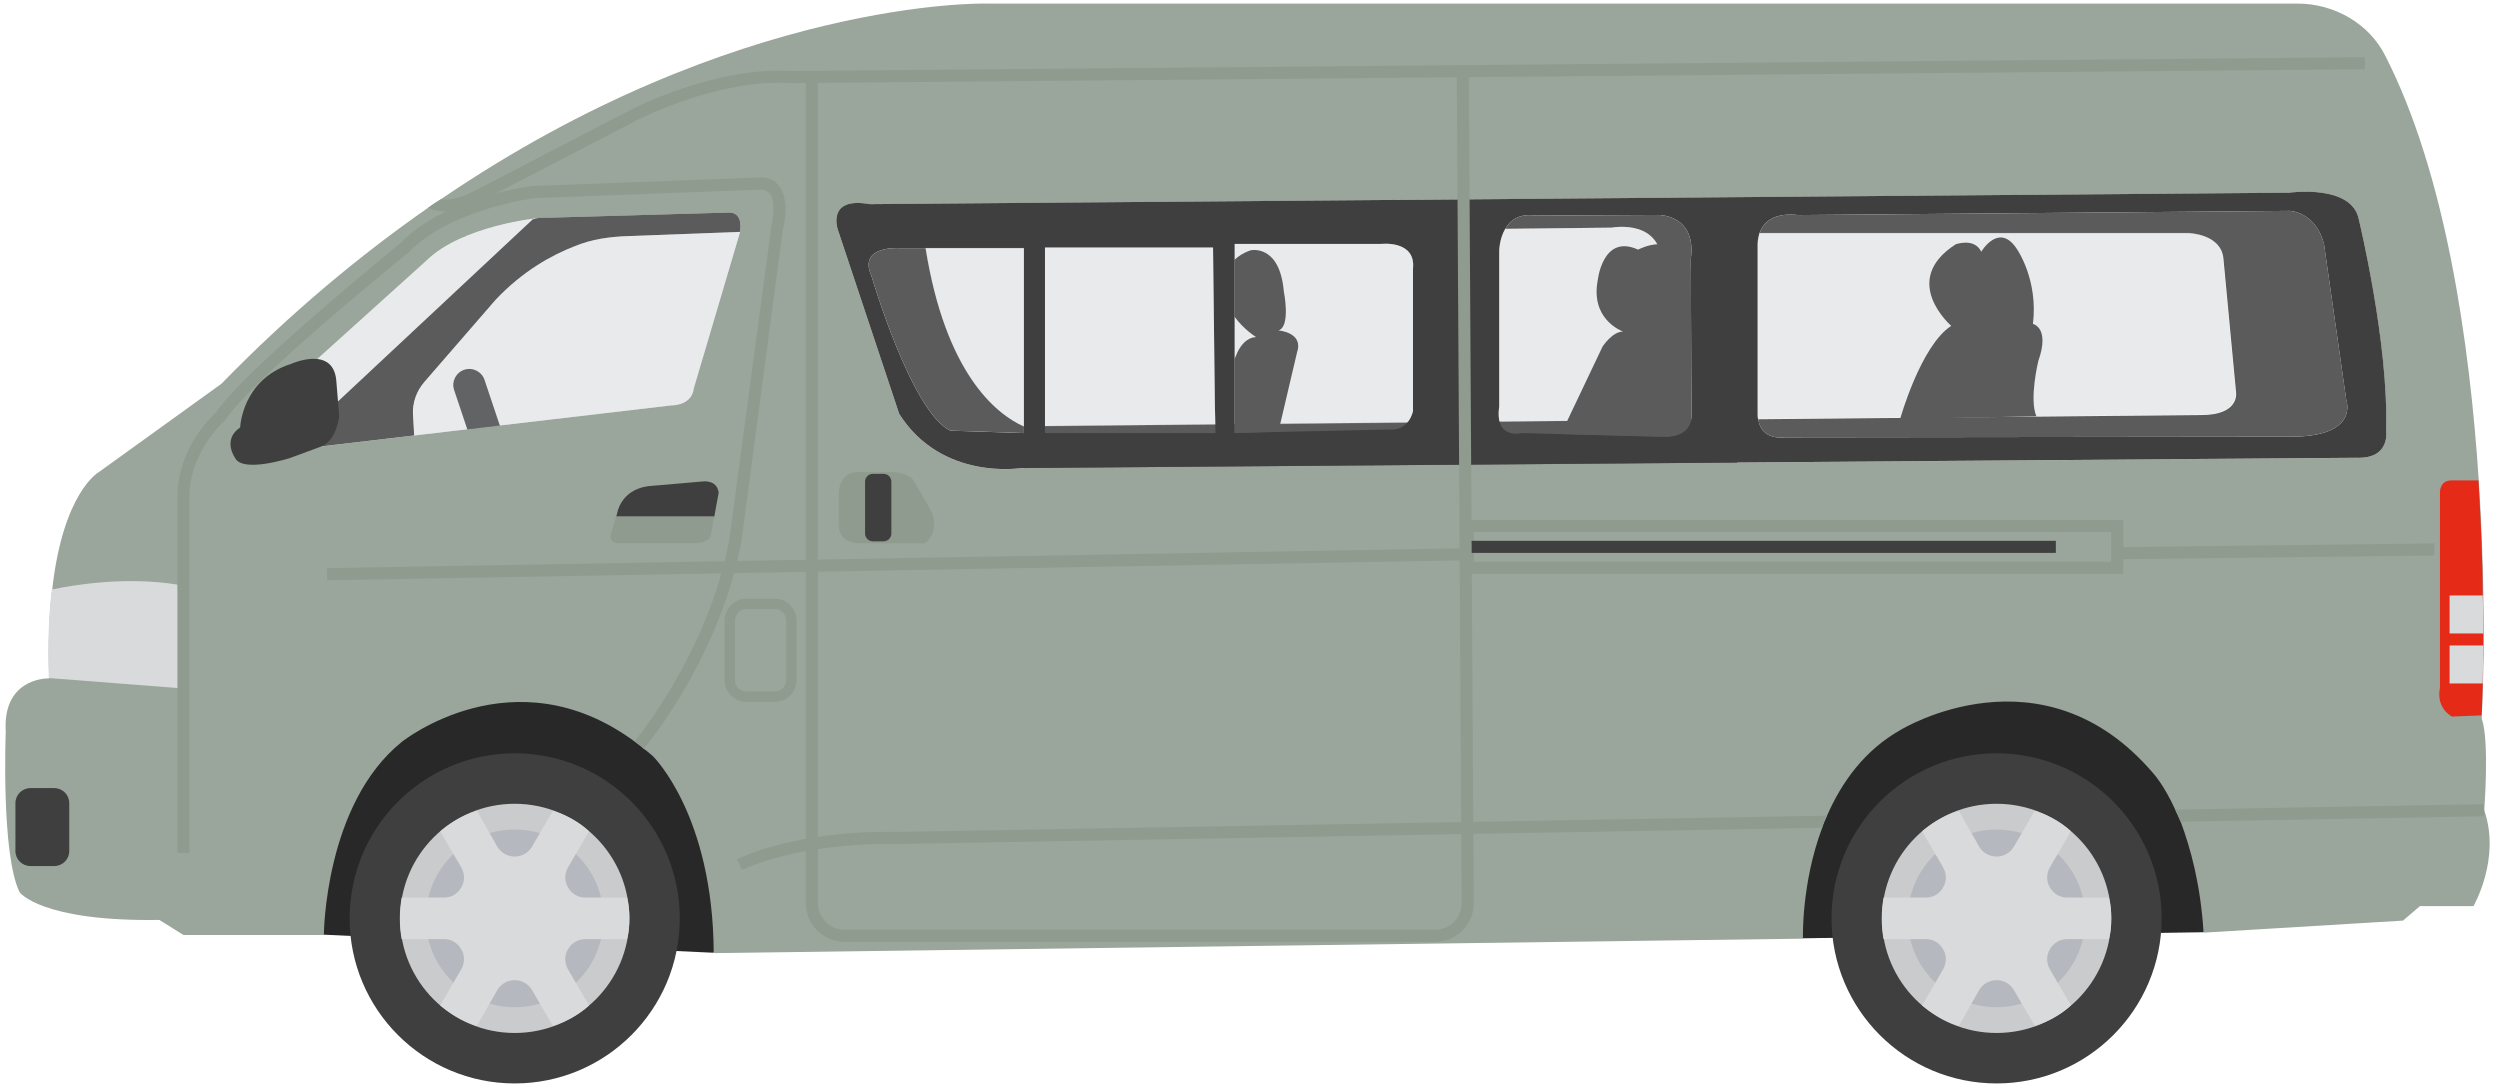 <?xml version="1.0" encoding="UTF-8"?><svg xmlns="http://www.w3.org/2000/svg" xmlns:xlink="http://www.w3.org/1999/xlink" height="21.0" preserveAspectRatio="xMidYMid meet" version="1.0" viewBox="0.9 14.5 48.3 21.0" width="48.3" zoomAndPan="magnify"><g><g id="change1_2"><path d="M11.195,18.736l-4.656,4.353l0.116-1.315l2.479-2.235c0.524-0.512,1.49-0.722,1.932-0.791 C11.125,18.736,11.172,18.736,11.195,18.736z" fill="#B5B8BF" opacity=".3"/></g><g id="change2_3"><path d="M9.869,21.644c-0.162,0.054-0.25,0.23-0.195,0.392l0.635,1.896c0.054,0.162,0.23,0.25,0.392,0.195 c0.162-0.054,0.25-0.23,0.195-0.392l-0.635-1.896C10.207,21.678,10.032,21.59,9.869,21.644z" fill="#3F3F3F"/></g><g id="change3_1"><path d="M34.864 22.595L20.676 22.734 20.681 23.655 34.225 23.923z" fill="#5B5B5B"/></g><g id="change4_1"><path d="M7.151 32.558L14.681 32.907 15.96 31.6 15.094 28.55 12.948 26.997 8.425 26.924 6.524 29.515 5.773 31.646z" fill="#282828"/></g><g id="change4_2"><path d="M35.725 32.628L43.465 32.511 45.673 31.063 43.712 27.711 40.136 26.588 36.53 26.588 35.063 29.506 34.225 31.018 34.719 31.736z" fill="#282828"/></g><g id="change5_1"><path d="M48.895,30.154c0,0,0.105-1.327-0.047-1.769c0,0,0-0.023,0-0.058c0.023-0.349,0.093-2.211-0.058-4.539 c-0.175-2.665-0.64-5.924-1.804-8.206c-0.314-0.629-0.989-1.013-1.699-1.013H19.948c0,0-4.819-0.116-10.534,3.783 c-0.081,0.047-0.163,0.105-0.244,0.163c-1.304,0.908-2.654,2.025-3.992,3.399l-2.374,1.711c0,0-0.687,0.384-0.896,2.27 c-0.058,0.466-0.081,1.036-0.058,1.711H1.837c-0.093,0-0.885,0.035-0.826,1.024c0,0-0.093,2.374,0.268,3.108 c0,0,0.407,0.57,2.7,0.535l0.466,0.291h2.712c0,0,0.012-2.537,1.513-3.736c0,0,2.153-1.723,4.493,0 c0.058,0.047,0.116,0.081,0.175,0.14c0.058,0.035,0.116,0.093,0.175,0.14c0,0,1.164,1.129,1.176,3.806l21.044-0.279 c0,0-0.035-1.059,0.372-2.142c0.023-0.081,0.058-0.151,0.093-0.233c0.279-0.64,0.722-1.269,1.432-1.664 c0,0,2.724-1.664,4.865,0.838c0,0,0.209,0.221,0.431,0.71c0.035,0.07,0.07,0.151,0.105,0.233c0.186,0.5,0.384,1.199,0.442,2.142 l3.853-0.233l0.326-0.279h1.036C48.685,32.004,49.221,31.096,48.895,30.154z M15.199,18.968v0.012l-0.896,3.026 c-0.035,0.314-0.384,0.326-0.431,0.326l-4.97,0.582l-2.374,0.279l0.128-1.42l2.479-2.235c0.698-0.687,2.177-0.826,2.177-0.826 l3.678-0.105C15.269,18.608,15.199,18.968,15.199,18.968z M46.427,23.345l-25.793,0.198c0,0-1.536,0.256-2.363-1.047l-1.187-3.562 c0,0-0.221-0.64,0.617-0.489l27.422-0.221c0,0,1.222-0.175,1.35,0.524c0,0,0.582,2.409,0.524,4.062 C46.998,22.809,47.102,23.368,46.427,23.345z" fill="#9AA59B"/></g><g id="change2_4"><path d="M46.998,22.809c0.058-1.653-0.524-4.062-0.524-4.062c-0.128-0.698-1.35-0.524-1.35-0.524l-27.422,0.221 c-0.838-0.151-0.617,0.489-0.617,0.489l1.187,3.562c0.826,1.304,2.363,1.047,2.363,1.047l25.793-0.198 C47.102,23.368,46.998,22.809,46.998,22.809z M20.681,22.867l-1.42-0.047c-0.757-0.361-1.525-2.991-1.525-2.991 c-0.268-0.594,0.547-0.535,0.547-0.535h2.398V22.867z M21.089,22.867v-3.585h3.247l0.035,3.015l0.012,0.57H21.089z M28.2,22.437 c0,0-0.07,0.396-0.466,0.361l-2.13,0.047l-0.85,0.023v-3.655h2.828c0,0,0.675-0.081,0.617,0.477V22.437z M33.019,22.937h-0.093 l-2.619-0.07c0,0-0.535,0.14-0.442-0.512v-3.003c0,0,0-0.233,0.116-0.431c0.093-0.163,0.268-0.303,0.594-0.256l2.363-0.012 c0,0,0.745-0.012,0.629,0.85v0.209l0.012,2.805C33.578,22.518,33.624,22.961,33.019,22.937z M45.159,22.937l-9.765,0.012 c0,0-0.466,0.081-0.524-0.349c-0.012-0.023-0.012-0.07-0.012-0.105v-3.282c0,0,0-0.093,0.035-0.209 c0.07-0.186,0.244-0.407,0.757-0.349l9.486-0.081c0,0,0.5,0.012,0.663,0.64l0.431,3.015C46.229,22.227,46.497,22.937,45.159,22.937 z" fill="#3F3F3F"/></g><g id="change6_1"><path d="M18.202,30.573l17.994-0.314c-0.035,0.081-0.07,0.151-0.093,0.233l-17.901,0.314 c-0.023,0-1.723-0.058-2.968,0.5l-0.093-0.209C16.433,30.514,18.132,30.573,18.202,30.573z" fill="#8F9B8F"/></g><g id="change6_2"><path d="M48.895,30.154v0.116l-5.866,0.105c-0.035-0.081-0.07-0.163-0.105-0.233l5.959-0.105L48.895,30.154z" fill="#8F9B8F"/></g><g id="change6_3"><path d="M46.59,15.605v0.233l-30.425,0.268c-1.397-0.093-2.98,0.722-2.991,0.733l-3.026,1.571 c-0.233,0.116-0.442,0.175-0.64,0.175c-0.093,0-0.198-0.012-0.279-0.047c-0.023-0.012-0.047-0.012-0.058-0.023 c0.081-0.058,0.163-0.116,0.244-0.163c0.175,0.023,0.384-0.023,0.628-0.151l3.026-1.571c0.07-0.035,1.653-0.85,3.108-0.757 L46.59,15.605z" fill="#8F9B8F"/></g><g id="change6_4"><path d="M7.221 25.71L7.217 25.477 29.258 25.091 29.262 25.324z" fill="#8F9B8F"/></g><g id="change6_5"><path d="M41.806 25.304L41.803 25.071 47.929 24.999 47.931 25.232z" fill="#8F9B8F"/></g><g id="change6_6"><path d="M41.921,25.586H29.143v-1.041h12.778V25.586z M29.376,25.353h12.312v-0.575H29.376V25.353z" fill="#8F9B8F"/></g><g id="change2_5"><path d="M29.26 24.949H40.619V25.182H29.26z" fill="#3F3F3F"/></g><g id="change6_7"><path d="M28.628,32.695H17.214c-0.411,0-0.745-0.334-0.745-0.745V15.983h0.233V31.95 c0,0.282,0.23,0.512,0.512,0.512h11.414c0.137,0,0.266-0.053,0.363-0.151c0.097-0.098,0.149-0.227,0.149-0.364l-0.095-16.076 l0.233-0.001l0.095,16.076c0.001,0.2-0.076,0.388-0.217,0.53C29.015,32.618,28.827,32.695,28.628,32.695z" fill="#8F9B8F"/></g><path d="M15.867,26.167h-0.546 c-0.177,0-0.321,0.144-0.321,0.321v1.152c0,0.177,0.144,0.321,0.321,0.321h0.546c0.177,0,0.321-0.144,0.321-0.321v-1.152 C16.188,26.31,16.044,26.167,15.867,26.167z" fill="none" stroke="#8F9B8F" stroke-miterlimit="10" stroke-width=".2"/><g id="change7_3"><path d="M4.381,27.797L1.843,27.6c-0.023-0.675,0-1.245,0.058-1.711c0.442-0.093,1.455-0.256,2.433-0.093 L4.381,27.797z" fill="#D9DADB"/></g><g id="change2_2"><path d="M14.785,24.018c-0.035-0.263-0.319-0.215-0.319-0.215l-1.047,0.09c-0.534,0.076-0.596,0.527-0.596,0.527 l-0.018,0.061h1.895L14.785,24.018z" fill="#3F3F3F"/></g><g id="change6_10"><path d="M14.632,24.842l0.067-0.362h-1.895l-0.086,0.286c-0.097,0.257,0.173,0.229,0.173,0.229h1.393 C14.626,24.995,14.632,24.842,14.632,24.842z" fill="#8F9B8F"/></g><g id="change6_8"><path d="M18.903,24.397l-0.358-0.625c0,0-0.143-0.15-0.391-0.15h-0.716c0,0-0.332,0-0.332,0.436v0.567 c0,0-0.046,0.349,0.384,0.37l1.277,0.001C18.766,24.996,19.053,24.834,18.903,24.397z" fill="#8F9B8F"/></g><g id="change2_6"><path d="M17.971,23.655h-0.208c-0.083,0-0.15,0.067-0.15,0.15v1.003c0,0.083,0.067,0.15,0.15,0.15h0.208 c0.083,0,0.15-0.067,0.15-0.15v-1.003C18.121,23.722,18.054,23.655,17.971,23.655z" fill="#3F3F3F"/></g><g id="change3_2"><path d="M15.199,18.968v0.012l-2.153,0.081c-0.361,0.012-0.71,0.058-1.048,0.198 c-0.419,0.163-0.989,0.466-1.525,1.036L9.1,21.878c-0.151,0.175-0.233,0.396-0.221,0.628l0.023,0.407l-2.374,0.279l0.012-0.105 l4.656-4.353h0.012c0.07-0.023,0.105-0.023,0.105-0.023l3.678-0.105C15.269,18.608,15.199,18.968,15.199,18.968z" fill="#5B5B5B"/></g><g id="change2_7"><path d="M5.54,22.758c0,0,0.034-0.928,0.985-1.228c0,0,0.8-0.362,0.871,0.309l0.057,0.7 c0,0-0.043,0.468-0.351,0.589L6.499,23.35c0,0-0.906,0.292-1.056,0C5.443,23.35,5.187,22.996,5.54,22.758z" fill="#3F3F3F"/></g><g id="change8_1"><path d="M48.878,26.738v0.233c0,0.279-0.012,0.524-0.012,0.733c-0.012,0.303-0.012,0.524-0.023,0.617l-0.57,0.023 c0,0-0.314-0.151-0.233-0.559v-3.771c0,0-0.012-0.244,0.244-0.233h0.5c0.047,0.815,0.081,1.571,0.081,2.223 C48.878,26.273,48.878,26.517,48.878,26.738z" fill="#E52A17"/></g><g id="change6_9"><path d="M16.025,18.922l-0.803,6.052c-0.384,2.014-1.548,3.585-1.886,3.992c-0.058-0.058-0.116-0.093-0.175-0.14 c0.303-0.384,1.455-1.92,1.827-3.887l0.815-6.064c0.023-0.128,0.093-0.5-0.035-0.64c-0.023-0.023-0.07-0.081-0.221-0.07 l-4.33,0.163c0,0-1.618,0.209-2.421,1.047c-0.047,0.035-3.015,2.433-3.55,3.247l-0.023,0.023c0,0-0.628,0.559-0.663,1.385v6.949 H4.328v-6.949c0.035-0.885,0.64-1.466,0.733-1.548c0.57-0.85,3.457-3.178,3.573-3.282c0.85-0.885,2.502-1.106,2.561-1.106 l4.341-0.163c0.221-0.023,0.338,0.07,0.407,0.151C16.165,18.351,16.049,18.864,16.025,18.922z" fill="#8F9B8F"/></g><g id="change2_8"><path d="M1.948,29.726h-0.46c-0.16,0-0.29,0.13-0.29,0.29v0.926c0,0.16,0.13,0.29,0.29,0.29h0.46 c0.16,0,0.29-0.13,0.29-0.29v-0.926C2.238,29.856,2.108,29.726,1.948,29.726z" fill="#3F3F3F"/></g><g id="change3_3"><path d="M20.681,22.739v0.128l-1.42-0.047c-0.757-0.361-1.525-2.991-1.525-2.991 c-0.268-0.594,0.547-0.535,0.547-0.535h0.5C19.168,21.704,20.134,22.495,20.681,22.739z" fill="#5B5B5B"/></g><g id="change1_3"><path d="M24.382 22.705L21.089 22.739 21.089 19.283 24.336 19.283 24.371 22.297z" fill="#B5B8BF" opacity=".3"/></g><g id="change1_4"><path d="M28.2,19.69v2.747c0,0-0.023,0.128-0.116,0.233l-3.329,0.035v-3.492h2.828 C27.583,19.213,28.258,19.131,28.2,19.69z" fill="#B5B8BF" opacity=".3"/></g><g id="change3_4"><path d="M33.578,22.518c0,0,0.047,0.442-0.559,0.419l-0.012-3.224c0.058-1.013-0.966-0.815-0.966-0.815l-2.06,0.023 c0.093-0.163,0.268-0.303,0.594-0.256l2.363-0.012c0,0,0.745-0.012,0.629,0.85v0.209L33.578,22.518z" fill="#5B5B5B"/></g><g id="change3_5"><path d="M45.159,22.937l-9.765,0.012c0,0-0.466,0.081-0.524-0.349l8.555-0.081c0.757,0,0.675-0.442,0.675-0.442 l-0.244-2.584c-0.047-0.477-0.675-0.489-0.675-0.489h-8.287c0.07-0.186,0.244-0.407,0.757-0.349l9.486-0.081 c0,0,0.5,0.012,0.663,0.64l0.431,3.015C46.229,22.227,46.497,22.937,45.159,22.937z" fill="#5B5B5B"/></g><g id="change1_5"><path d="M43.419,22.513l-8.555,0.081c-0.012-0.023-0.012-0.07-0.012-0.105v-3.282 c0,0,0-0.093,0.035-0.21h8.287c0,0,0.628,0.012,0.675,0.489l0.244,2.584C44.094,22.071,44.175,22.513,43.419,22.513z" fill="#B5B8BF" opacity=".3"/></g><g id="change1_6"><path d="M18.778,19.289h1.897v3.445C20.129,22.49,19.163,21.698,18.778,19.289z" fill="#B5B8BF" opacity=".3"/></g><g id="change1_7"><path d="M33.019,22.623l-3.143,0.023c-0.023-0.07-0.035-0.163-0.012-0.291v-3.003 c0,0,0-0.233,0.116-0.431l2.06-0.023c0,0,1.024-0.198,0.966,0.815L33.019,22.623z" fill="#B5B8BF" opacity=".3"/></g><g id="change3_6"><path d="M38.598,20.796c0,0-1.007-0.873,0.086-1.576c0,0,0.361-0.133,0.494,0.143c0,0,0.352-0.599,0.703-0.029 c0,0,0.399,0.587,0.295,1.424c0,0,0.333,0.068,0.105,0.714c0,0-0.181,0.736-0.038,1.071l-2.632,0.051 C37.61,22.595,38.009,21.175,38.598,20.796z" fill="#5B5B5B"/></g><g id="change3_7"><path d="M33.572,22.513c0,0,0.047,0.442-0.559,0.419H32.92l-1.862-0.047l0.803-1.688c0,0,0.186-0.291,0.396-0.291 c-0.058-0.023-0.628-0.256-0.489-0.989c0,0,0.093-0.908,0.78-0.594c0,0,0.745-0.407,1.013,0.372v0.012L33.572,22.513z" fill="#5B5B5B"/></g><g id="change3_8"><path d="M25.96,21.303l-0.361,1.536l-0.85,0.023v-1.42l0.035-0.081c0,0,0.116-0.338,0.384-0.349 c0,0-0.233-0.14-0.419-0.396v-1.094c0.07-0.07,0.175-0.14,0.314-0.186c0,0,0.559-0.128,0.64,0.791c0,0,0.14,0.687-0.105,0.757 C25.599,20.884,26.088,20.919,25.96,21.303z" fill="#5B5B5B"/></g><g id="change7_4"><path d="M48.878,26.738h-0.652v-0.733h0.64C48.878,26.273,48.878,26.517,48.878,26.738z" fill="#D9DADB"/></g><g id="change7_5"><path d="M48.878,26.971c0,0.279-0.012,0.524-0.012,0.733h-0.64v-0.733H48.878z" fill="#D9DADB"/></g><g><g id="change2_1"><circle cx="39.474" cy="32.243" fill="#3F3F3F" r="3.189"/></g><g id="change9_2"><circle cx="39.474" cy="32.243" fill="#CACBCC" r="2.214"/></g><g id="change1_9"><circle cx="39.474" cy="32.243" fill="#B5B8BF" r="1.716"/></g><g id="change7_2"><path d="M40.503,32.842c-0.07,0.116-0.07,0.256,0,0.384l0.407,0.698c-0.198,0.186-0.442,0.314-0.698,0.396 l-0.407-0.698c-0.07-0.116-0.198-0.186-0.326-0.186c-0.14,0-0.268,0.07-0.338,0.186l-0.396,0.698 c-0.268-0.081-0.5-0.221-0.71-0.396l0.407-0.698c0.07-0.128,0.07-0.268,0-0.384c-0.07-0.128-0.198-0.198-0.326-0.198H37.29 c-0.023-0.128-0.035-0.256-0.035-0.396c0-0.14,0.012-0.268,0.035-0.407h0.826c0.128,0,0.256-0.07,0.326-0.198 c0.07-0.116,0.07-0.256,0-0.384l-0.407-0.698c0.21-0.175,0.442-0.314,0.71-0.396l0.396,0.698c0.07,0.116,0.198,0.186,0.338,0.186 c0.128,0,0.256-0.07,0.326-0.186l0.407-0.698c0.256,0.081,0.501,0.209,0.698,0.396l-0.407,0.698c-0.07,0.128-0.07,0.268,0,0.384 c0.07,0.128,0.198,0.198,0.338,0.198h0.803c0.035,0.128,0.047,0.268,0.047,0.407c0,0.14-0.012,0.268-0.047,0.396H40.84 C40.701,32.644,40.573,32.714,40.503,32.842z" fill="#D9DADB"/></g></g><g><g id="change2_9"><circle cx="10.844" cy="32.243" fill="#3F3F3F" r="3.189"/></g><g id="change9_1"><circle cx="10.844" cy="32.243" fill="#CACBCC" r="2.214"/></g><g id="change1_1"><circle cx="10.844" cy="32.243" fill="#B5B8BF" r="1.716"/></g><g id="change7_1"><path d="M11.873,32.842c-0.07,0.116-0.07,0.256,0,0.384l0.407,0.698c-0.198,0.186-0.442,0.314-0.698,0.396 l-0.407-0.698c-0.07-0.116-0.198-0.186-0.326-0.186c-0.14,0-0.268,0.07-0.338,0.186l-0.396,0.698 c-0.268-0.081-0.5-0.221-0.71-0.396l0.407-0.698c0.07-0.128,0.07-0.268,0-0.384c-0.07-0.128-0.198-0.198-0.326-0.198H8.66 c-0.023-0.128-0.035-0.256-0.035-0.396c0-0.14,0.012-0.268,0.035-0.407h0.826c0.128,0,0.256-0.07,0.326-0.198 c0.07-0.116,0.07-0.256,0-0.384l-0.407-0.698c0.21-0.175,0.442-0.314,0.71-0.396l0.396,0.698c0.07,0.116,0.198,0.186,0.338,0.186 c0.128,0,0.256-0.07,0.326-0.186l0.407-0.698c0.256,0.081,0.501,0.209,0.698,0.396l-0.407,0.698c-0.07,0.128-0.07,0.268,0,0.384 c0.07,0.128,0.198,0.198,0.338,0.198h0.803c0.035,0.128,0.047,0.268,0.047,0.407c0,0.14-0.012,0.268-0.047,0.396H12.21 C12.071,32.644,11.942,32.714,11.873,32.842z" fill="#D9DADB"/></g></g><g id="change1_8"><path d="M15.199,18.98l-0.896,3.026c-0.035,0.314-0.384,0.326-0.431,0.326l-4.97,0.582l-0.019-0.411 c-0.01-0.23,0.068-0.454,0.218-0.628l1.372-1.58c0.535-0.57,1.106-0.873,1.525-1.036c0.338-0.14,0.687-0.186,1.048-0.198 L15.199,18.98z" fill="#B5B8BF" opacity=".3"/></g></g></svg>